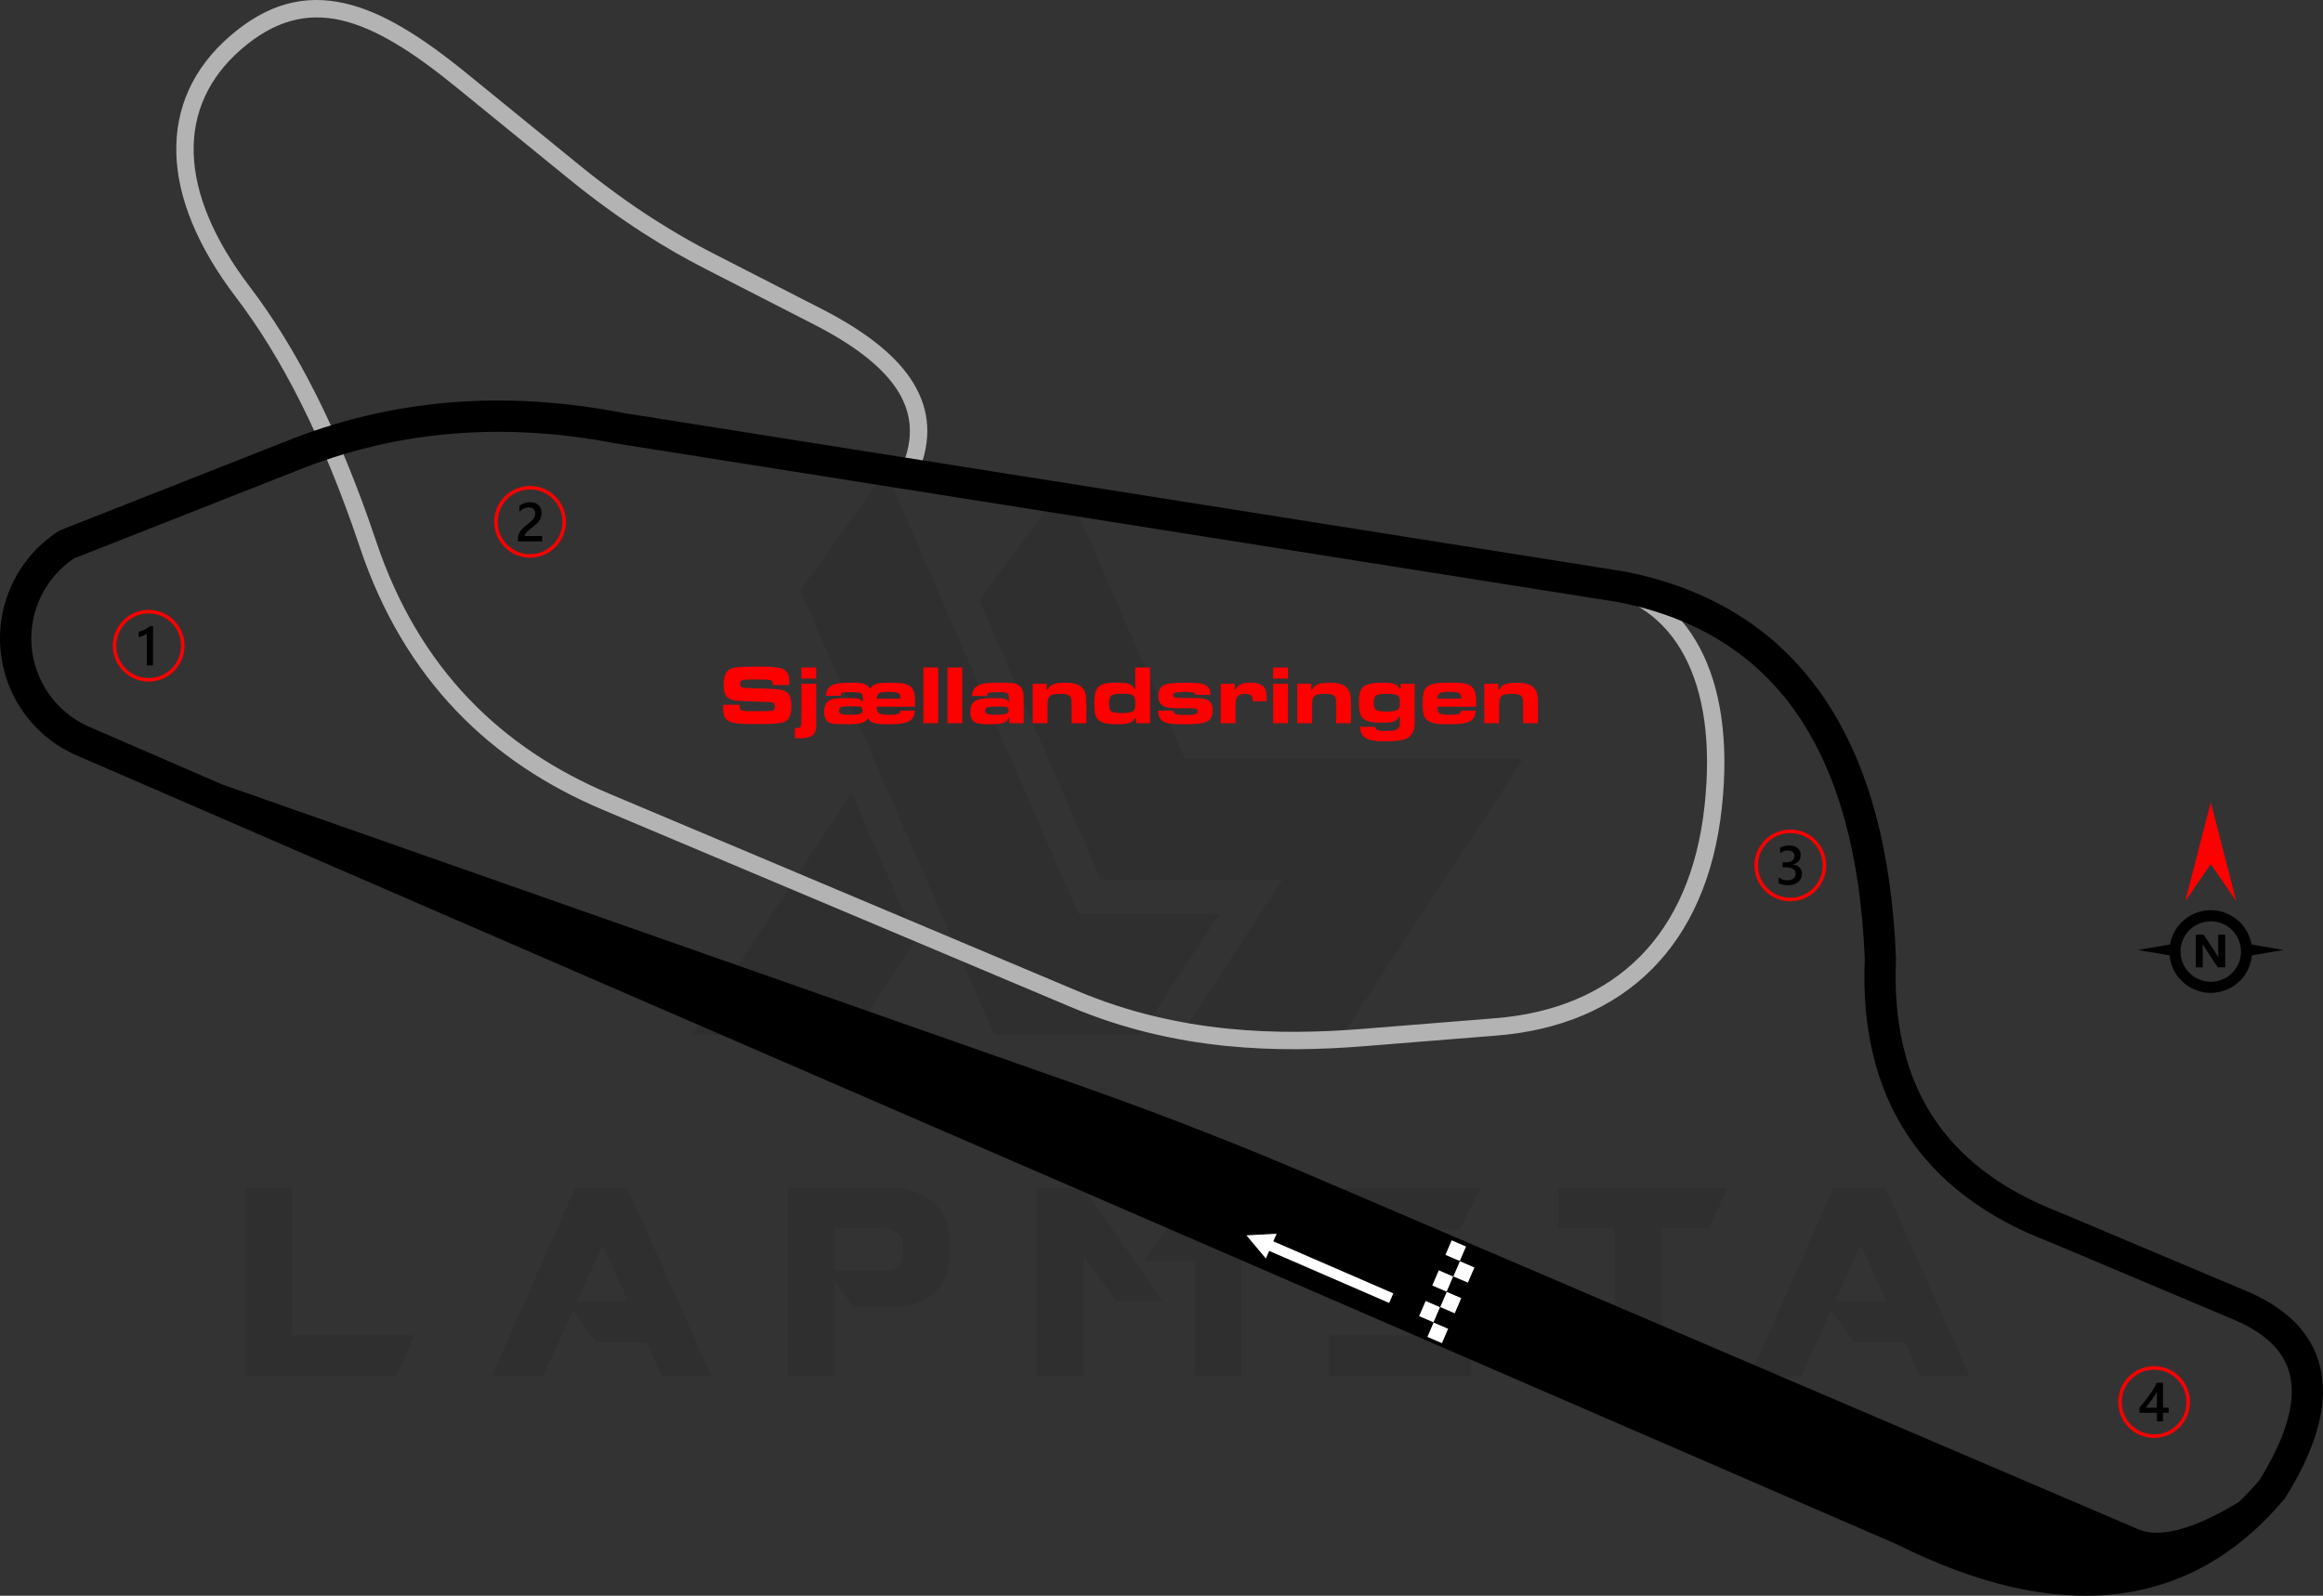 <?xml version="1.0" encoding="UTF-8"?>
<!DOCTYPE svg PUBLIC "-//W3C//DTD SVG 1.1//EN" "http://www.w3.org/Graphics/SVG/1.1/DTD/svg11.dtd">
<!-- Creator: CorelDRAW 2021 (64-Bit) -->
<svg xmlns="http://www.w3.org/2000/svg" xml:space="preserve" width="235.339mm" height="161.7mm" version="1.1" style="shape-rendering:geometricPrecision; text-rendering:geometricPrecision; image-rendering:optimizeQuality; fill-rule:evenodd; clip-rule:evenodd"
viewBox="0 0 7384.87 5074.1"
 xmlns:xlink="http://www.w3.org/1999/xlink"
 xmlns:xodm="http://www.corel.com/coreldraw/odm/2003">
 <rect x="0" y="0" width="7384.87" height="5074.1" fill="#333333" stroke="none"/>
 <defs>
  <style type="text/css">
   <![CDATA[
    .fil4 {fill:black}
    .fil5 {fill:white}
    .fil1 {fill:black;fill-rule:nonzero}
    .fil3 {fill:#B3B3B3;fill-rule:nonzero}
    .fil2 {fill:red;fill-rule:nonzero}
    .fil6 {fill:white;fill-rule:nonzero}
    .fil0 {fill:black;fill-opacity:0.071}
   ]]>
  </style>
 </defs>
 <g id="Layer_x0020_1">
  <path class="fil0" d="M781.1 4374.51l0 -597.11 148.28 0 0 467.6 389.5 0 -59.31 129.5 -478.47 0zm1762.65 -2497.17l616.88 1413.68 463.65 0 252.09 -384.56 -447.83 0 -611.94 -1408.73 -272.85 379.62zm842.28 -340.07l380.6 874.9 1076.57 0 -574.37 877.87 -514.07 0 0 -0.99 322.28 -492.32 -578.32 0 -385.55 -887.75 272.85 -371.71zm-474.52 1451.24l-197.72 302.51 -514.06 0 0 -0.99 508.13 -768.13 203.65 466.61zm-649.5 1386.99l-158.17 0 -48.44 -107.75 -161.14 0 -73.16 -99.85 -93.91 207.6 -164.11 0 264.94 -597.11 167.07 0 266.92 597.11zm-265.93 -239.24l-81.06 -177.95 -79.09 177.95 160.15 0zm657.41 -96.88l179.92 0c25.7,-7.91 38.55,-31.64 37.56,-71.18 0,-32.63 -15.82,-53.39 -49.43,-61.29l-168.06 0 0 132.47zm59.31 118.63l-60.3 -87 0 303.5 -148.29 0 0 -597.11 356.88 0c104.79,18.78 158.17,75.13 159.16,171.03l0 35.59c-0.99,96.88 -53.38,155.21 -157.18,173l-150.26 -0 0 0.99zm983.64 -21.75l-148.29 0 -102.81 -142.35 -0 380.6 -149.27 0 0 -597.11 148.28 0 252.09 358.86zm102.81 -357.87l148.29 0 0 596.12 -149.28 0 0 -365.77 -161.14 0 162.13 -230.34zm877.86 466.61l0 129.5 -453.76 0 0 -129.5 453.76 0zm-35.59 -237.26l0 127.53 -418.17 0 0 -127.53 418.17 0zm65.24 -229.35l-65.24 130.5 -418.17 0 0 -130.5 483.42 0zm425.09 128.52l-178.93 0 0 -128.52 538.78 0 -60.3 128.52 -149.28 0 0 467.6 -149.28 0 0 -467.6 -0.99 0zm1129.96 468.59l-158.18 0 -48.44 -107.75 -161.14 0 -73.16 -99.85 -93.92 207.6 -164.1 0 264.94 -597.11 167.07 0 266.92 597.11zm-265.93 -239.24l-81.06 -177.95 -79.09 177.95 160.15 0z"/>
  <g id="_2280431947584">
   <path class="fil1" d="M7028.09 2894.15c36.25,0 69.11,14.72 92.9,38.51l0.07 0.07c18.76,18.76 31.87,43.16 36.58,70.42l101.36 17.46 -100 17.22c-2.89,31.44 -16.85,59.67 -37.94,80.77l-0.07 0c-23.79,23.78 -56.65,38.5 -92.9,38.5 -36.31,0 -69.19,-14.72 -92.97,-38.5 -21.09,-21.09 -35.05,-49.33 -37.94,-80.77l-100 -17.22 101.36 -17.46c4.71,-27.26 17.82,-51.66 36.58,-70.42l0 -0.07c23.79,-23.79 56.67,-38.51 92.97,-38.51zm45.86 181.71l-23.6 0 -42.82 -65.27c-2.5,-3.81 -4.26,-6.67 -5.22,-8.61l-0.28 0c0.37,3.66 0.57,9.28 0.57,16.79l0 57.09 -22.1 0 0 -103.86 25.22 0 41.21 63.22c1.88,2.86 3.61,5.69 5.22,8.48l0.29 0c-0.4,-2.4 -0.59,-7.17 -0.59,-14.27l0 -57.43 22.1 0 0 103.86zm22.15 -118.24c-17.38,-17.37 -41.44,-28.11 -68,-28.11 -26.54,0 -50.58,10.76 -67.97,28.15 -17.41,17.35 -28.15,41.41 -28.15,67.97 0,26.54 10.77,50.58 28.15,67.97 17.38,17.38 41.42,28.15 67.97,28.15 26.57,0 50.62,-10.74 68,-28.11 17.35,-17.42 28.12,-41.46 28.12,-68 0,-26.57 -10.74,-50.62 -28.12,-68.01z"/>
   <polygon class="fil2" points="7028.1,2747.66 6947.16,2865.41 7028.1,2550.58 7109.03,2865.41 "/>
  </g>
  <path class="fil3" d="M2875.14 1463.68c30.65,-84.73 20.12,-160.5 -26.76,-229.7 -49.32,-72.8 -138.28,-139.59 -261.6,-202.74l-346.33 -177.34c-58.36,-29.89 -124.46,-66.97 -196.61,-113.49 -72.38,-46.67 -151.43,-103.15 -235.8,-171.87l-359.28 -292.61c-135.38,-110.26 -254.68,-187 -366.1,-211.92 -107.59,-24.07 -209.74,0.9 -315.23,92.17 -104.16,90.13 -155.33,203.04 -151.73,330.5 3.63,128.55 62.39,272.79 178.03,424.63 73.47,96.47 144.36,210.4 211.86,344.92 67.23,133.96 130.99,288.17 190.47,465.68 68.25,203.67 168.44,368.34 294.16,499.97 125.7,131.62 277.13,230.43 447.85,302.38l1487.57 626.99c162.07,68.31 322.4,103.7 475.33,119.36 153.16,15.69 299.33,11.54 432.58,0.83l421.23 -33.84c185.76,-14.92 344.11,-79.67 459.92,-197.11 109.2,-110.75 181.39,-268.99 204.07,-477.27 22.1,-202.97 -3,-361.7 -62.91,-475.61 -62.75,-119.32 -164.46,-189.51 -290.19,-209.61l8.65 -54.49c143.27,22.9 259.08,102.73 330.41,238.36 64.87,123.34 92.31,292.77 68.96,507.17 -24.11,221.43 -101.83,390.66 -219.64,510.14 -125.66,127.43 -296.02,197.56 -494.95,213.54l-421.23 33.84c-135.71,10.9 -285.01,15.09 -442.53,-1.04 -157.74,-16.16 -323.33,-52.76 -491.11,-123.47l-1487.57 -626.99c-177.59,-74.85 -335.3,-177.82 -466.44,-315.14 -131.13,-137.3 -235.52,-308.74 -306.49,-520.5 -58.72,-175.24 -121.46,-327.06 -187.45,-458.55 -65.71,-130.94 -134.79,-241.95 -206.46,-336.05 -122.84,-161.29 -185.31,-316.46 -189.27,-456.63 -4.09,-144.59 53.51,-272.28 170.76,-373.74 120.3,-104.09 238.1,-132.27 363.22,-104.28 121.3,27.13 247.5,107.69 389.02,222.95l359.28 292.61c82.38,67.09 159.79,122.38 230.82,168.19 71.27,45.96 135.57,82.08 191.85,110.9l346.33 177.34c131.5,67.33 227.34,140 282.14,220.89 57.24,84.49 70.2,176.67 33.03,279.43l-51.89 -18.81z"/>
  <path class="fil1" d="M7116.58 4776.74c22.63,-21.58 44.63,-44.92 66,-70.03 80.14,-129.33 113.53,-236 100.16,-319.98 -12.59,-79.05 -70.06,-141.29 -172.41,-186.7l0.05 -0.11 -594.06 -250.47 -0.04 0.1c-204.62,-78.17 -356.27,-192.98 -454.93,-344.41 -98.17,-150.68 -142.58,-335.96 -133.25,-555.83 -13.29,-332.5 -85.74,-593.29 -217.35,-782.34 -129.65,-186.23 -318.48,-303.69 -566.46,-352.36l0.02 -0.08 -3181.77 -503.89 -1.56 -0.19c-181.65,-35.2 -357.58,-45.52 -527.78,-30.95 -169.52,14.5 -333.37,53.79 -491.52,117.84l-0.58 0.19 -706.06 278.21c-44.8,30.1 -80.08,71.03 -103.45,117.99 -24.05,48.34 -35.35,103.05 -31.28,158.84 4.06,55.66 23.16,108.07 53.97,152.4 30.89,44.46 73.37,80.71 124.05,103.89l427.1 185.16 2591.69 910.09c186,65.31 478.54,166.13 865.63,331.69l2634.57 1126.81c66.26,28.34 170.9,3.48 319.25,-85.86zm-394.54 292.39c-204.96,22.39 -436.59,-30.91 -694.87,-159.9l-5790.08 -2510.08c-67.52,-30.89 -123.83,-78.8 -164.53,-137.36 -40.78,-58.69 -66.09,-128.22 -71.49,-202.21 -5.38,-73.84 9.56,-146.23 41.39,-210.21 31.77,-63.87 80.52,-119.43 142.77,-159.75l4.5 -2.92 714.59 -281.57 -0.01 -0.03c167.56,-67.86 341.13,-109.48 520.71,-124.84 178.91,-15.31 363.79,-4.47 554.64,32.51l-0.01 0.05 3181.96 503.92 1.75 0.19c274.4,53.85 484.11,184.93 629.11,393.22 142.78,205.1 221.1,484.19 234.95,837.26l0 4.09c-8.77,199.62 30.3,366.14 117.21,499.54 86.73,133.12 222.42,234.96 407.05,305.49l1.56 0.78 596.38 251.46 0.78 0.19c135.32,60.04 212.13,147.45 230.4,262.21 17.39,109.19 -21.16,239.55 -115.62,391.06l-1.82 2.92 -2.46 2.92c-150.18,177.87 -329.81,278.23 -538.87,301.07z"/>
  <g id="_2280431945808">
   <g>
    <rect class="fil4" transform="matrix(0.576 -1.342 1.342 0.576 4487.94 4232.69)" width="36.32" height="36.32"/>
    <rect class="fil5" transform="matrix(0.576 -1.342 1.342 0.576 4508.85 4183.97)" width="36.32" height="36.32"/>
    <rect class="fil4" transform="matrix(0.576 -1.342 1.342 0.576 4529.75 4135.24)" width="36.32" height="36.32"/>
    <rect class="fil5" transform="matrix(0.576 -1.342 1.342 0.576 4550.66 4086.51)" width="36.32" height="36.32"/>
    <rect class="fil4" transform="matrix(0.576 -1.342 1.342 0.576 4571.56 4037.79)" width="36.32" height="36.32"/>
    <rect class="fil5" transform="matrix(0.576 -1.342 1.342 0.576 4592.47 3989.06)" width="36.32" height="36.32"/>
    <rect class="fil5" transform="matrix(0.576 -1.342 1.342 0.576 4536.67 4253.6)" width="36.32" height="36.32"/>
    <rect class="fil4" transform="matrix(0.576 -1.342 1.342 0.576 4557.57 4204.87)" width="36.32" height="36.32"/>
    <rect class="fil5" transform="matrix(0.576 -1.342 1.342 0.576 4578.48 4156.14)" width="36.32" height="36.32"/>
    <rect class="fil4" transform="matrix(0.576 -1.342 1.342 0.576 4599.38 4107.42)" width="36.32" height="36.32"/>
    <rect class="fil5" transform="matrix(0.576 -1.342 1.342 0.576 4620.29 4058.69)" width="36.32" height="36.32"/>
    <rect class="fil4" transform="matrix(0.576 -1.342 1.342 0.576 4641.19 4009.96)" width="36.32" height="36.32"/>
   </g>
   <path class="fil1" d="M4614.47 3937.8l99.98 42.9 -127.61 297.43 -102.52 -43.98c42.43,-99.19 85.06,-198.3 127.6,-297.45l2.54 1.1zm46.55 25.98l-46.18 -19.82 -123.26 287.28 92.37 39.65 123.26 -287.29 -46.19 -19.82z"/>
  </g>
  <polygon class="fil6" points="3962.37,3928.06 4024.21,4001.79 4034.73,3977.54 4416.14,4143.03 4429.36,4112.57 4047.94,3947.08 4058.46,3922.84 "/>
  <g id="_2280431948544">
   <path class="fil2" d="M5691.48 2637.76c31.47,0 59.98,12.77 80.61,33.39 20.62,20.63 33.39,49.13 33.39,80.61 0,31.47 -12.77,59.98 -33.39,80.61 -20.63,20.62 -49.13,33.39 -80.61,33.39 -31.47,0 -59.98,-12.76 -80.6,-33.39 -20.63,-20.63 -33.39,-49.13 -33.39,-80.61 0,-31.47 12.77,-59.98 33.39,-80.61 20.63,-20.62 49.13,-33.39 80.6,-33.39zm72.78 41.21c-18.62,-18.62 -44.36,-30.14 -72.78,-30.14 -28.42,0 -54.15,11.52 -72.78,30.14 -18.62,18.62 -30.14,44.36 -30.14,72.78 0,28.42 11.52,54.16 30.14,72.78 18.62,18.62 44.36,30.14 72.78,30.14 28.42,0 54.16,-11.52 72.78,-30.14 18.62,-18.62 30.14,-44.36 30.14,-72.78 0,-28.42 -11.52,-54.16 -30.14,-72.78z"/>
   <path class="fil4" d="M5654.49 2808.44l0 -18.62c7.98,6.32 16.95,9.46 26.97,9.46 8.13,0 14.65,-1.83 19.52,-5.54 4.87,-3.7 7.29,-8.7 7.29,-15.03 0,-13.86 -10.61,-20.82 -31.84,-20.82l-9.47 0 0 -15.88 9.06 0c18.82,0 28.23,-6.52 28.23,-19.6 0,-12.06 -7.34,-18.09 -21.99,-18.09 -8.22,0 -15.9,2.92 -23.13,8.77l0 -17.57c8.3,-4.66 18.12,-7.02 29.42,-7.02 10.86,0 19.58,2.74 26.13,8.22 6.53,5.45 9.82,12.44 9.82,20.97 0,16.1 -8.22,26.48 -24.59,31.08l0 0.35c8.83,0.84 15.79,3.93 20.91,9.23 5.13,5.33 7.66,11.97 7.66,19.93 0,10.98 -4.11,19.86 -12.35,26.59 -8.27,6.76 -19.14,10.11 -32.63,10.11 -12.12,0 -21.79,-2.18 -29.01,-6.55z"/>
  </g>
  <g id="_2280431952480">
   <path class="fil2" d="M6847.93 4344.14c31.47,0 59.98,12.77 80.6,33.39 20.62,20.63 33.39,49.13 33.39,80.61 0,31.47 -12.77,59.98 -33.39,80.61 -20.63,20.62 -49.13,33.39 -80.6,33.39 -31.47,0 -59.98,-12.77 -80.61,-33.39 -20.62,-20.63 -33.39,-49.13 -33.39,-80.61 0,-31.47 12.77,-59.98 33.39,-80.61 20.63,-20.62 49.13,-33.39 80.61,-33.39zm72.78 41.21c-18.62,-18.62 -44.36,-30.14 -72.78,-30.14 -28.42,0 -54.16,11.52 -72.78,30.14 -18.62,18.62 -30.14,44.36 -30.14,72.78 0,28.42 11.52,54.16 30.14,72.78 18.62,18.62 44.36,30.14 72.78,30.14 28.42,0 54.15,-11.52 72.78,-30.14 18.62,-18.62 30.14,-44.36 30.14,-72.78 0,-28.42 -11.52,-54.16 -30.14,-72.78z"/>
   <path class="fil4" d="M6876.14 4396.95l0 79.03 18.18 0 0 16.46 -18.18 0 0 26.89 -19.2 0 0 -26.89 -55.4 0 0 -16.63c5.01,-5.65 10.14,-11.74 15.41,-18.33 5.27,-6.55 10.34,-13.28 15.21,-20.13 4.86,-6.84 9.34,-13.72 13.51,-20.59 4.17,-6.9 7.66,-13.49 10.49,-19.81l19.98 0zm-19.2 79.03l0 -51.39c-6.2,11.16 -12.35,20.89 -18.41,29.19 -6.06,8.3 -11.71,15.7 -17.01,22.2l35.42 0z"/>
  </g>
  <g id="_2280431952912">
   <path class="fil2" d="M472.63 1939.23c31.47,0 59.98,12.76 80.6,33.39 20.63,20.63 33.39,49.13 33.39,80.6 0,31.47 -12.76,59.98 -33.39,80.61 -20.63,20.63 -49.13,33.39 -80.6,33.39 -31.47,0 -59.98,-12.77 -80.61,-33.39 -20.63,-20.63 -33.39,-49.13 -33.39,-80.61 0,-31.47 12.76,-59.98 33.39,-80.6 20.63,-20.63 49.13,-33.39 80.61,-33.39zm72.78 41.21c-18.62,-18.62 -44.36,-30.14 -72.78,-30.14 -28.42,0 -54.16,11.52 -72.78,30.14 -18.62,18.62 -30.14,44.36 -30.14,72.78 0,28.42 11.52,54.16 30.14,72.78 18.62,18.62 44.36,30.14 72.78,30.14 28.42,0 54.16,-11.52 72.78,-30.14 18.62,-18.62 30.14,-44.36 30.14,-72.78 0,-28.42 -11.52,-54.16 -30.14,-72.78z"/>
   <path class="fil4" d="M486.38 1990.66l0 125.11 -19.81 0 0 -100.88c-3.58,2.56 -7.43,4.75 -11.57,6.53 -4.1,1.8 -8.82,3.38 -14.13,4.74l0 -16.89c3.32,-1.07 6.5,-2.21 9.55,-3.41 3.09,-1.19 6.12,-2.54 9.09,-4.02 3,-1.49 6,-3.15 9.06,-4.95 3.03,-1.84 6.18,-3.9 9.44,-6.24l8.36 0z"/>
  </g>
  <g id="_2280431955120">
   <path class="fil2" d="M1685.02 1545.27c31.47,0 59.98,12.77 80.61,33.39 20.62,20.63 33.39,49.13 33.39,80.61 0,31.47 -12.77,59.98 -33.39,80.61 -20.63,20.62 -49.13,33.39 -80.61,33.39 -31.47,0 -59.98,-12.76 -80.6,-33.39 -20.63,-20.63 -33.39,-49.13 -33.39,-80.61 0,-31.47 12.77,-59.98 33.39,-80.61 20.63,-20.62 49.13,-33.39 80.6,-33.39zm72.78 41.21c-18.62,-18.62 -44.36,-30.14 -72.78,-30.14 -28.42,0 -54.15,11.52 -72.78,30.14 -18.62,18.62 -30.14,44.36 -30.14,72.78 0,28.42 11.52,54.16 30.14,72.78 18.62,18.62 44.36,30.14 72.78,30.14 28.42,0 54.16,-11.52 72.78,-30.14 18.62,-18.62 30.14,-44.36 30.14,-72.78 0,-28.42 -11.52,-54.16 -30.14,-72.78z"/>
   <path class="fil4" d="M1723.42 1721.49l-76.81 0 0 -9.46c0,-3.88 0.55,-7.52 1.63,-10.9 1.08,-3.38 2.54,-6.56 4.34,-9.56 1.83,-2.97 3.96,-5.79 6.41,-8.45 2.45,-2.65 5.06,-5.21 7.83,-7.69 2.8,-2.47 5.65,-4.86 8.54,-7.17 2.91,-2.3 5.77,-4.6 8.54,-6.93 2.62,-2.25 5.01,-4.4 7.17,-6.56 2.18,-2.12 4.02,-4.34 5.56,-6.61 1.54,-2.27 2.74,-4.66 3.58,-7.2 0.85,-2.53 1.28,-5.27 1.28,-8.24 0,-3.23 -0.5,-6.06 -1.48,-8.48 -1.02,-2.42 -2.39,-4.46 -4.2,-6.06 -1.78,-1.63 -3.9,-2.86 -6.35,-3.67 -2.44,-0.85 -5.12,-1.26 -8.04,-1.26 -4.98,0 -10.07,1.17 -15.26,3.5 -5.18,2.33 -10.16,5.83 -14.94,10.52l0 -19.05c2.51,-1.86 5.04,-3.49 7.61,-4.89 2.56,-1.4 5.22,-2.57 7.95,-3.5 2.71,-0.96 5.59,-1.63 8.59,-2.1 3.03,-0.47 6.23,-0.7 9.64,-0.7 5.54,0 10.55,0.73 15.03,2.18 4.49,1.46 8.33,3.58 11.54,6.41 3.18,2.83 5.63,6.33 7.37,10.55 1.75,4.19 2.6,9.02 2.6,14.5 0,4.95 -0.62,9.41 -1.84,13.34 -1.22,3.96 -2.94,7.63 -5.18,11.06 -2.24,3.41 -4.99,6.65 -8.16,9.73 -3.17,3.06 -6.75,6.23 -10.66,9.46 -3.32,2.68 -6.58,5.27 -9.88,7.81 -3.26,2.54 -6.2,5.01 -8.82,7.42 -2.62,2.42 -4.75,4.84 -6.35,7.25 -1.63,2.42 -2.45,4.84 -2.45,7.28l0 0.44 55.23 0 0 16.99z"/>
  </g>
  <path class="fil2" d="M2298.89 2240.98l0 8.5c0,25.24 4.25,35.87 17.53,43.31 12.75,7.17 34.81,9.56 87.67,9.56 54.73,0 76.52,-1.59 87.41,-6.11 17.27,-6.91 24.18,-22.05 24.18,-52.07 0,-25.51 -4.78,-37.46 -17.8,-45.17 -11.16,-6.64 -23.11,-8.23 -80.24,-9.83 -38.79,-1.06 -52.6,-1.86 -57.39,-3.19 -5.05,-1.59 -7.44,-5.05 -7.44,-11.43 0,-13.02 3.72,-14.08 49.15,-14.08 40.65,0 46.76,0.53 51.01,3.99 2.92,2.66 3.72,5.05 3.99,13.82l52.07 0c0.27,-3.45 0.27,-7.17 0.27,-8.23 0,-21.79 -4.78,-33.21 -16.21,-40.39 -12.75,-7.44 -31.35,-9.83 -80.77,-9.83 -64.03,0 -79.44,1.59 -93.25,9.03 -12.49,6.91 -18.6,22.85 -18.6,49.15 0,17.8 3.19,29.22 9.83,37.19 7.97,9.03 20.46,12.75 46.23,13.55 5.58,0 23.64,0.8 43.04,1.86 18.86,0.8 36.4,1.59 42.24,1.59 17.27,0.26 21.52,2.92 21.52,13.55 0,7.44 -1.86,11.42 -5.84,13.28 -5.05,2.12 -11.16,2.39 -52.07,2.39 -37.99,0 -43.84,-0.53 -48.89,-3.72 -4.25,-2.66 -5.31,-6.11 -5.31,-16.74l-52.34 0z"/>
  <path id="_1" class="fil2" d="M2547.72 2174.03l0 111.32c0,25.77 -1.86,29.76 -14.35,29.76 -1.86,0 -2.92,0 -6.38,-0.27l0 32.15c5.85,0.53 9.3,0.53 14.61,0.53 28.69,0 41.98,-5.05 48.62,-18.33 3.99,-7.7 4.52,-12.75 4.52,-37.19l0 -117.96 -47.03 0zm0 -51.54l0 35.34 47.03 0 0 -35.34 -47.03 0z"/>
  <path id="_2" class="fil2" d="M2862.69 2259.57c-1.33,5.32 -1.86,6.64 -3.45,8.24 -3.99,3.45 -13.28,5.05 -31.62,5.05 -34.27,0 -39.85,-3.72 -40.39,-25.77l121.95 0 0 -13.28c0,-32.15 -5.31,-46.5 -20.46,-54.73 -11.16,-6.11 -25.77,-8.23 -56.59,-8.23 -43.57,0 -55.26,3.19 -64.29,17.53l-2.92 0c-9.56,-13.82 -20.99,-17.53 -53.4,-17.53 -42.77,0 -59.25,2.65 -71.47,11.42 -9.56,6.91 -13.55,15.94 -14.35,30.29l47.03 0c0.8,-10.63 3.99,-11.69 32.68,-11.69 34.27,0 37.72,2.12 37.72,22.32l0 6.38 -2.12 0c-7.97,-8.24 -14.61,-9.83 -39.32,-9.83 -30.02,0 -40.91,0.53 -52.07,2.92 -20.46,4.25 -29.49,16.74 -29.49,40.12 0,17.27 4.25,27.9 13.81,33.74 8.77,5.31 19.13,6.38 58.18,6.38 42.78,0 57.12,-3.72 65.62,-17.53l2.13 0c9.03,13.82 22.32,17.53 62.17,17.53 43.84,0 62.7,-3.72 74.39,-14.35 7.44,-6.38 10.36,-13.28 12.22,-28.96l-45.96 0zm-160.21 -13.81c19.93,0 27.9,0.26 31.08,1.33 5.85,1.86 8.77,5.58 8.77,11.69 0,11.16 -8.5,14.08 -40.65,14.08 -27.36,0 -34.54,-2.66 -34.54,-13.29 0,-5.84 2.65,-9.56 7.97,-11.69 3.99,-1.33 12.49,-2.12 27.36,-2.12zm84.75 -24.44c0.8,-17.8 7.17,-21.25 39.59,-21.25 18.6,0 27.9,1.86 32.15,6.11 2.66,2.92 3.19,5.05 3.19,15.14l-74.92 0z"/>
  <polygon id="_3" class="fil2" points="2935.37,2122.48 2935.37,2299.69 2982.39,2299.69 2982.39,2122.48 "/>
  <polygon id="_4" class="fil2" points="3012.02,2122.48 3012.02,2299.69 3059.05,2299.69 3059.05,2122.48 "/>
  <path id="_5" class="fil2" d="M3136.77 2213.34c1.33,-11.42 4.78,-12.49 38.52,-12.49 28.43,0 32.15,2.66 32.15,22.32l0 6.64 -2.13 0c-7.44,-7.97 -13.81,-9.83 -35.6,-9.83 -33.74,0 -47.03,0.8 -58.18,3.99 -18.33,4.78 -26.83,17.27 -26.83,39.85 0,29.76 13.02,39.06 54.73,39.06 31.08,0 43.04,-1.06 51.01,-4.52 8.24,-3.72 13.02,-7.97 16.74,-15.94l1.86 0 0 17.27 45.16 0 0 -75.72c0,-22.85 -2.65,-32.41 -10.63,-40.92 -10.63,-10.63 -20.19,-12.49 -61.38,-12.49 -39.06,0 -60.84,2.39 -71.47,8.24 -14.08,7.44 -19.66,16.47 -20.99,34.54l47.03 0zm31.35 33.21c20.19,0 27.9,0.26 30.82,1.59 5.05,1.86 7.71,5.58 7.71,10.36 0,11.16 -9.56,14.35 -42.51,14.35 -24.98,0 -32.41,-2.92 -32.41,-13.02 0,-4.78 2.39,-8.24 6.91,-10.36 3.72,-1.86 14.08,-2.92 29.49,-2.92z"/>
  <path id="_6" class="fil2" d="M3283.04 2174.03l0 125.67 47.03 0 0 -50.21c0,-23.11 1.06,-28.96 6.91,-35.07 5.58,-5.85 14.88,-8.24 32.15,-8.24 17.27,0 26.57,2.13 31.62,6.91 5.05,4.78 5.85,9.3 5.85,29.49l0 57.12 47.03 0 0 -57.12c0,-34.54 -2.39,-44.1 -13.82,-56.06 -11.16,-11.43 -26.83,-15.67 -56.59,-15.67 -30.29,0 -44.9,6.11 -53.4,22.32l-2.39 0 0 -19.13 -44.37 0z"/>
  <path id="_7" class="fil2" d="M3655.93 2122.48l-47.03 0 0 68.28 -1.86 0c-9.03,-15.94 -19.93,-20.19 -53.14,-20.19 -32.15,0 -45.43,2.12 -56.59,9.56 -13.55,8.77 -18.6,23.91 -18.6,55.79 0,31.08 3.19,44.1 13.55,53.67 10.9,9.56 27.37,13.28 61.11,13.28 34.01,0 46.76,-4.52 55.79,-19.66l2.39 0 0 16.47 44.37 0 0 -177.21zm-86.61 83.43c33.74,0 39.85,4.78 39.85,30.82 0,14.88 -2.12,21.52 -7.71,25.24 -5.58,3.45 -18.33,5.32 -35.07,5.32 -35.07,0 -40.65,-4.25 -40.65,-31.88 0,-24.98 6.64,-29.49 43.57,-29.49z"/>
  <path id="_8" class="fil2" d="M3681.58 2259.57c0.26,14.61 3.45,23.38 11.16,30.29 11.16,10.1 26.83,13.02 72.53,13.02 36.4,0 59.25,-2.39 70.41,-7.7 13.28,-5.85 19.39,-17.53 19.39,-36.4 0,-27.9 -13.81,-38.79 -50.21,-39.06 -48.62,-0.26 -56.32,-0.53 -64.03,-1.06 -7.7,-0.53 -11.42,-3.19 -11.42,-8.24 0,-7.97 9.03,-10.36 38.52,-10.36 15.68,0 25.51,1.33 29.49,3.72 1.59,0.8 2.13,2.13 3.19,5.85l47.83 0c-1.06,-15.14 -3.45,-21.79 -10.1,-27.1 -10.63,-9.03 -26.3,-11.69 -69.08,-11.69 -34.27,0 -56.06,2.12 -66.42,6.38 -13.82,5.58 -20.46,17.27 -20.46,36.13 0,26.84 14.88,37.99 50.48,38.52 45.97,0 57.92,0.27 64.3,0.8 6.91,0.8 10.89,4.25 10.89,9.3 0,9.03 -9.03,11.69 -39.32,11.69 -29.49,0 -38.52,-3.19 -39.32,-14.08l-47.82 0z"/>
  <path id="_9" class="fil2" d="M3880.72 2174.03l0 125.67 47.03 0 0 -52.07c0,-19.39 1.33,-26.3 5.84,-32.41 4.52,-5.58 13.29,-9.03 23.65,-9.03 9.83,0 17.27,2.13 20.72,5.85 2.92,3.19 4.25,7.7 4.25,16.47l0 1.06 0 0.27 44.37 0 0 -8.5c0,-18.6 -2.39,-28.43 -8.5,-36.4 -7.71,-9.56 -21.26,-14.08 -42.25,-14.08 -26.3,0 -39.59,6.11 -48.35,22.05l-2.39 0 0 -18.86 -44.37 0z"/>
  <path id="_10" class="fil2" d="M4047.45 2174.03l0 125.67 47.03 0 0 -125.67 -47.03 0zm0 -51.54l0 35.34 47.03 0 0 -35.34 -47.03 0z"/>
  <path id="_11" class="fil2" d="M4124.11 2174.03l0 125.67 47.03 0 0 -50.21c0,-23.11 1.06,-28.96 6.91,-35.07 5.58,-5.85 14.88,-8.24 32.15,-8.24 17.27,0 26.57,2.13 31.62,6.91 5.05,4.78 5.85,9.3 5.85,29.49l0 57.12 47.03 0 0 -57.12c0,-34.54 -2.39,-44.1 -13.82,-56.06 -11.16,-11.43 -26.83,-15.67 -56.59,-15.67 -30.29,0 -44.9,6.11 -53.4,22.32l-2.39 0 0 -19.13 -44.37 0z"/>
  <path id="_12" class="fil2" d="M4452.9 2174.03l0 16.47 -2.13 0c-9.83,-15.67 -20.99,-19.66 -53.67,-19.66 -24.71,0 -42.51,2.12 -52.07,6.38 -18.6,7.97 -24.98,22.05 -24.98,55.53 0,32.41 3.99,45.43 17.27,54.73 10.63,7.71 27.1,10.63 59.25,10.63 31.08,0 42.51,-4.25 52.07,-19.66l1.86 0 0 11.16c0,17.53 -0.8,21.52 -5.32,26.57 -5.58,6.38 -14.61,8.24 -39.32,8.24 -24.71,0 -31.62,-2.39 -34.27,-11.96l-0.53 -1.33 -47.82 0c1.33,15.14 5.31,24.71 13.82,32.15 11.69,10.36 28.16,13.82 68.01,13.82 29.49,0 47.56,-1.86 61.38,-6.64 12.49,-4.25 22.58,-14.08 26.83,-26.04 3.72,-10.36 3.99,-13.55 3.99,-34.8l0 -115.57 -44.37 0zm-42.51 32.15c14.08,0 24.97,1.59 30.55,3.99 6.91,3.45 9.3,9.56 9.3,24.18 0,13.28 -1.86,18.6 -7.17,22.58 -5.58,3.72 -17.53,5.58 -34.81,5.58 -34.54,0 -41.18,-4.52 -41.18,-28.69 0,-23.11 7.17,-27.63 43.31,-27.63z"/>
  <path id="_13" class="fil2" d="M4644.87 2259.57c-1.86,11.16 -7.71,13.29 -37.46,13.29 -16.74,0 -27.1,-1.59 -31.88,-5.32 -4.52,-3.45 -5.85,-7.7 -5.85,-20.46l122.74 0c0.27,-5.31 0.27,-11.16 0.27,-12.75 0,-29.49 -4.52,-43.84 -16.74,-52.87 -11.43,-8.5 -26.3,-10.89 -67.49,-10.89 -40.65,0 -56.59,2.66 -68.81,11.16 -13.02,9.3 -17,22.05 -17,55.53 0,31.88 3.72,44.63 15.94,53.94 11.43,8.5 28.69,11.69 65.09,11.69 67.22,0 84.49,-8.5 87.94,-43.31l-46.76 0zm-75.19 -38.26c0.53,-17.53 7.97,-21.52 39.59,-21.52 18.33,0 28.16,1.86 32.42,6.38 2.92,2.92 3.45,5.32 3.72,15.14l-75.72 0z"/>
  <path id="_14" class="fil2" d="M4718.6 2174.03l0 125.67 47.03 0 0 -50.21c0,-23.11 1.06,-28.96 6.91,-35.07 5.58,-5.85 14.88,-8.24 32.15,-8.24 17.27,0 26.57,2.13 31.62,6.91 5.05,4.78 5.85,9.3 5.85,29.49l0 57.12 47.03 0 0 -57.12c0,-34.54 -2.39,-44.1 -13.82,-56.06 -11.16,-11.43 -26.83,-15.67 -56.59,-15.67 -30.29,0 -44.9,6.11 -53.4,22.32l-2.39 0 0 -19.13 -44.37 0z"/>
 </g>
</svg>
